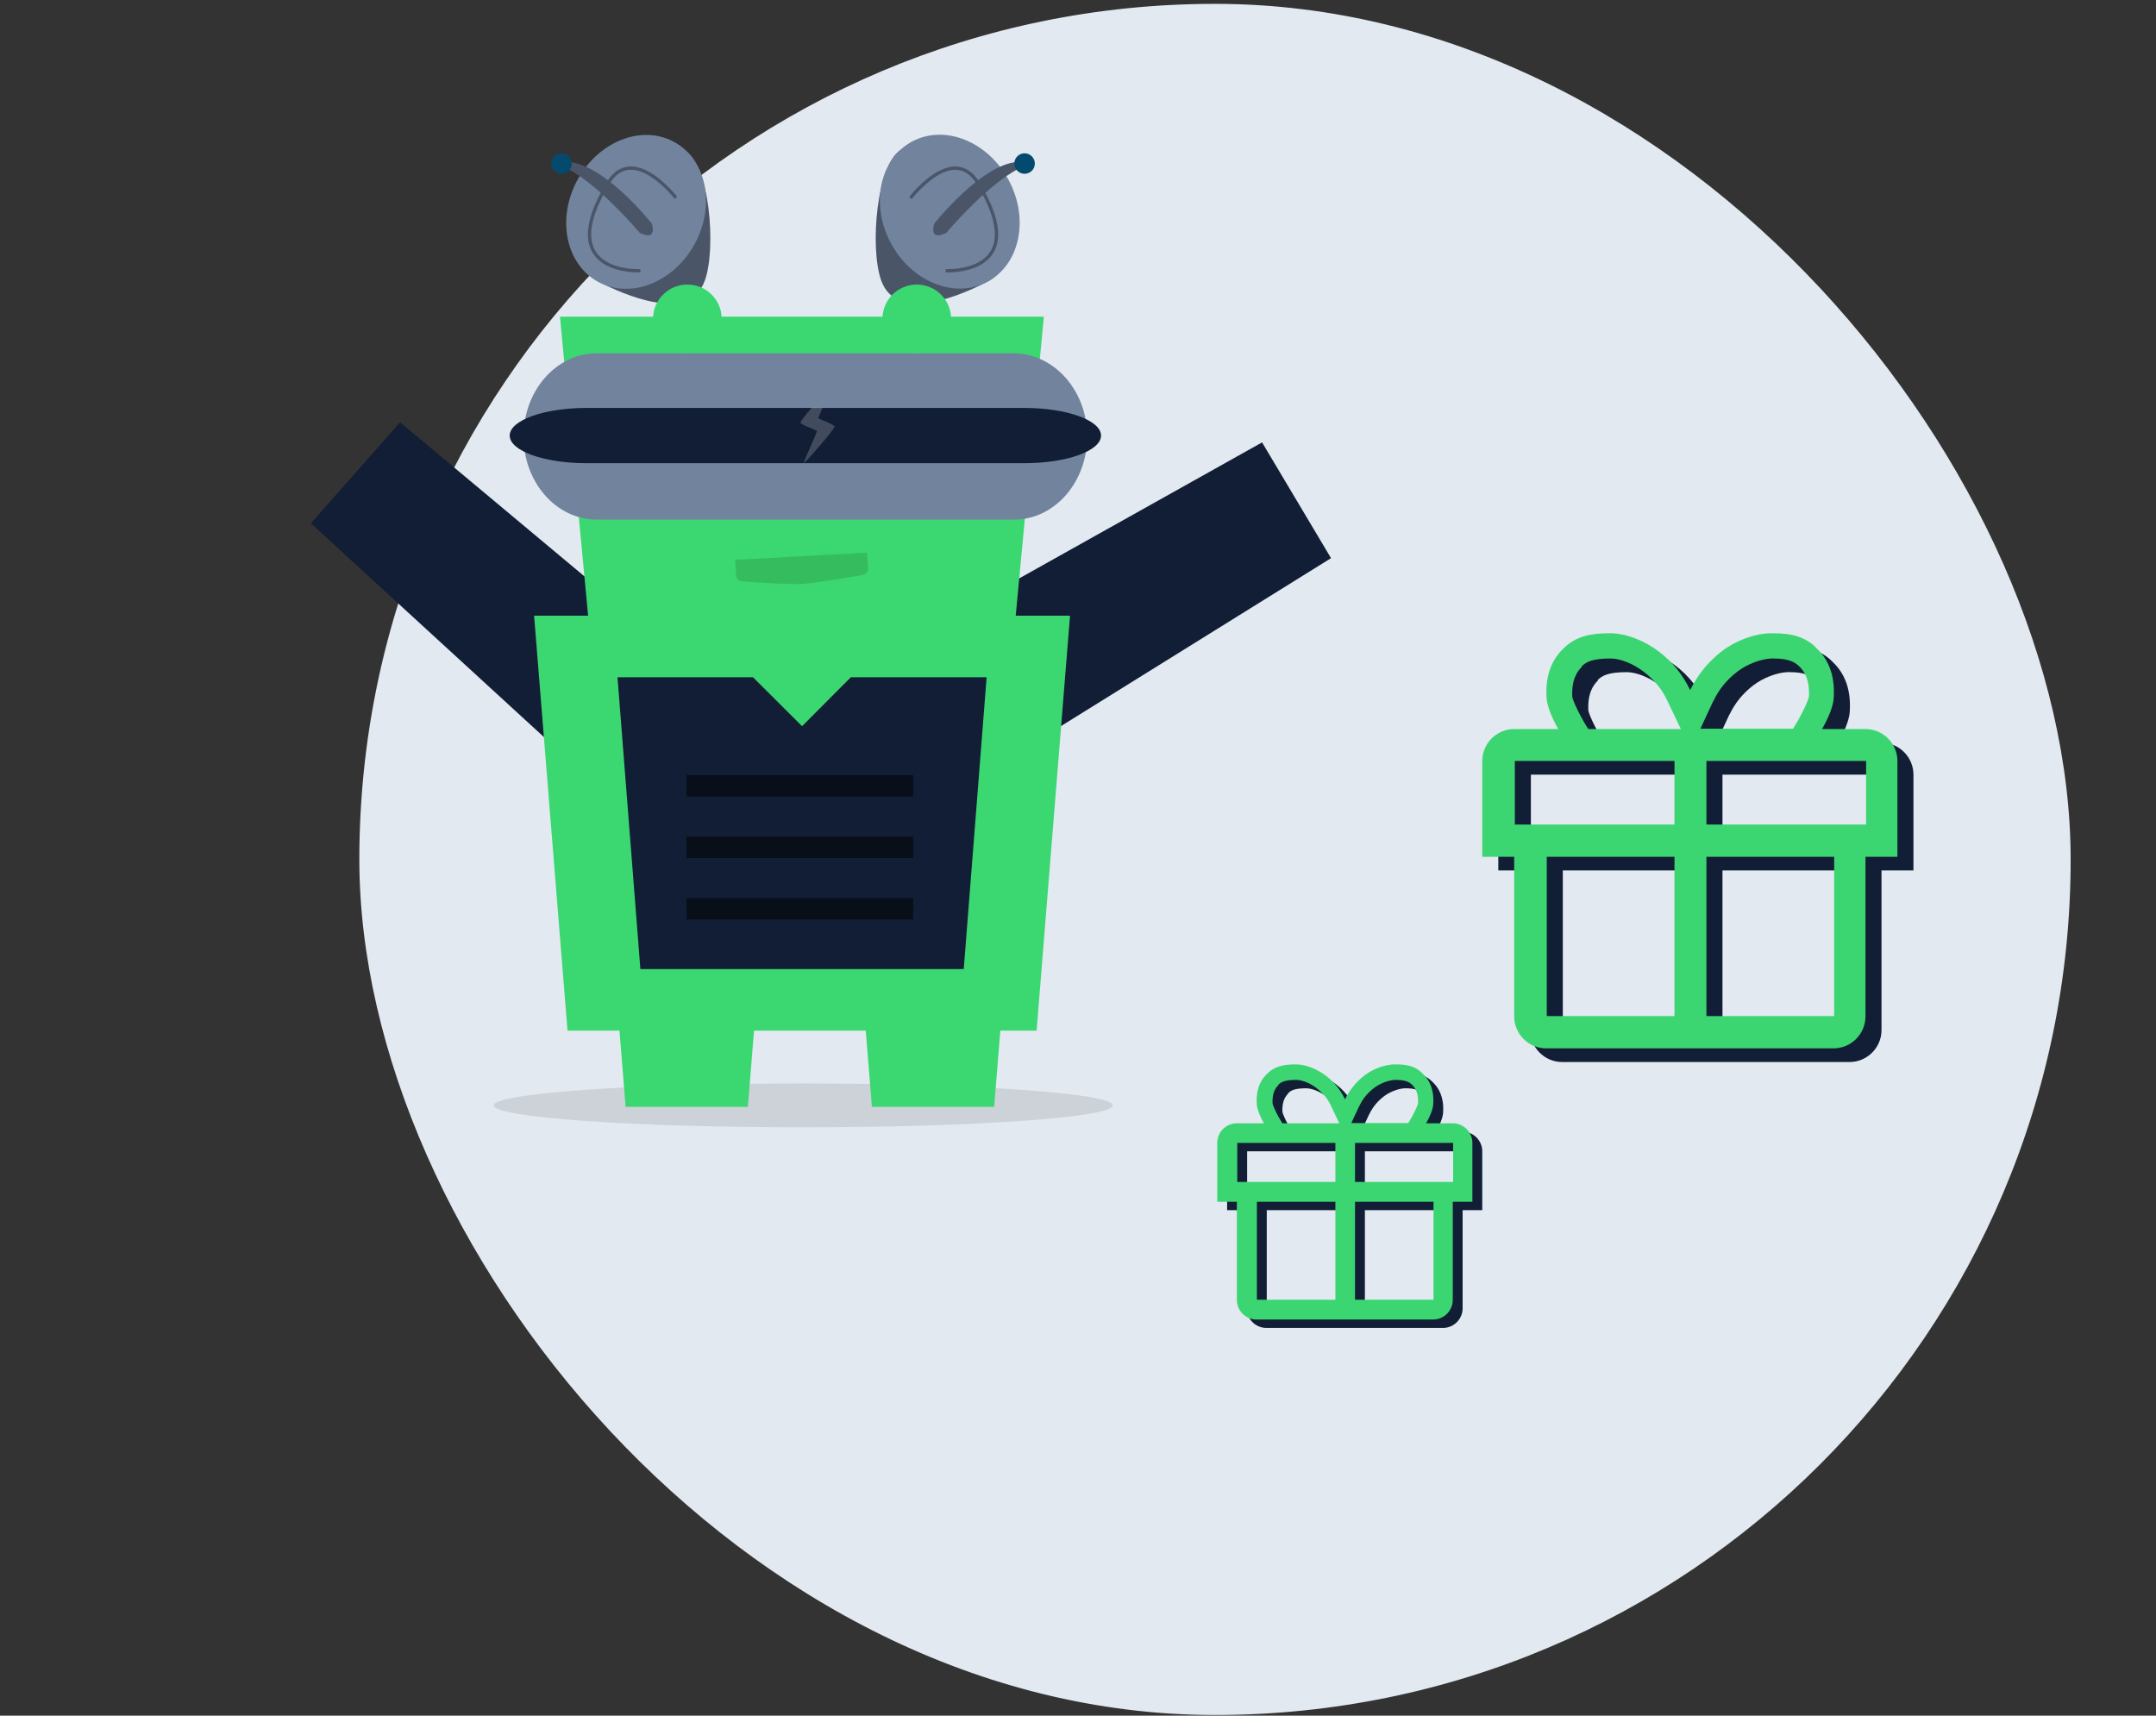 <svg width="480" height="382" fill="none" xmlns="http://www.w3.org/2000/svg"><rect width="100%" height="100%" fill="#333333" stroke="none"/><rect x="80" y=".857" width="381" height="381" rx="190.5" fill="#E2E9F0"/><path opacity=".1" d="M178.836 251c38.057 0 68.909-2.185 68.909-4.88s-30.852-4.88-68.909-4.88c-38.058 0-68.909 2.185-68.909 4.88s30.851 4.88 68.909 4.88z" fill="#010101"/><path d="M166.501 246.454h-27.215l-1.944-24.065h31.103l-1.944 24.065z" fill="#3BD771"/><path d="M69.208 116.526L89.07 94.023l71.25 59.551-22.633 25.75-68.478-62.798z" fill="#121E35"/><path d="M221.334 246.454h-27.215l-1.944-24.065h31.103l-1.944 24.065z" fill="#3BD771"/><path d="M296.332 124.279l-15.348-25.776-81.06 45.391 17.47 29.478 78.938-49.093z" fill="#121E35"/><path d="M230.785 229.474H126.349l-7.44-92.384h119.317l-7.441 92.384z" fill="#3BD771"/><path d="M189.427 150.795l-10.859 10.896-10.927-10.896h-30.164l5.094 64.976h71.993l5.094-64.976h-30.231z" fill="#121E35"/><path d="M225.691 141.837h-94.314l-6.704-71.327h107.721l-6.703 71.327z" fill="#3BD771"/><path d="M242.046 97.183c0 10.228-7.306 18.517-16.288 18.517h-92.907c-8.982 0-16.289-8.289-16.289-18.517s7.307-18.517 16.289-18.517h92.84c9.049.067 16.355 8.356 16.355 18.517z" fill="#72839E"/><path d="M245.13 96.982c0 3.409-7.642 6.15-17.093 6.15h-97.465c-9.451 0-17.093-2.741-17.093-6.15 0-3.41 7.642-6.15 17.093-6.15h97.465c9.451 0 17.093 2.74 17.093 6.15z" fill="#121E35"/><path d="M193.247 126.529c.067.802-.603 1.47-1.475 1.537 0 0-9.786 1.738-13.071 1.939-3.284.2-13.205-.535-13.205-.535-.872.067-1.542-.601-1.609-1.404l-.201-3.409 29.36-1.604.201 3.476z" fill="#35BC5E"/><path opacity=".2" d="M180.712 90.766c-1.408 1.67-2.547 3.141-2.48 3.342.134.535 3.553 1.604 3.62 1.872.134.267-3.084 6.952-2.883 7.086.201.133 6.904-7.554 6.837-8.089-.134-.535-3.552-1.671-3.619-1.872 0-.067.402-1.07.938-2.34h-2.413z" fill="#fff"/><path d="M156.916 62.487c-3.486 9.627-18.099 3.142-23.797.134-5.697-3.008-.134-7.554 3.486-14.372 3.62-6.752 9.988-17.982 15.686-14.974 5.697 3.008 7.239 21.993 4.625 29.212z" fill="#4A5568"/><path d="M133.298 62.827c7.261 3.84 16.873-.056 21.468-8.7 4.595-8.643 2.434-18.763-4.827-22.602-7.261-3.839-16.873.056-21.468 8.7-4.595 8.644-2.434 18.763 4.827 22.602z" fill="#72839E"/><path d="M145.118 49.786s-10.859-13.77-19.171-13.77c-2.547 0-1.475.735-1.139.869 7.44 2.807 17.629 14.974 17.629 14.974 4.089 1.938 2.681-2.073 2.681-2.073z" fill="#4A5568"/><path d="M125.009 38.69a2.276 2.276 0 002.279-2.273 2.276 2.276 0 00-2.279-2.273 2.276 2.276 0 00-2.279 2.273 2.276 2.276 0 002.279 2.273z" fill="#044A6F"/><path d="M142.571 60.281s-19.573 1.07-7.239-19.453c5.564-9.225 15.149 3.21 15.149 3.21" stroke="#4A5568" stroke-width=".732" stroke-miterlimit="10"/><path d="M196.197 62.488c3.486 9.626 18.099 3.142 23.797.133 5.697-3.008.134-7.553-3.486-14.372-3.62-6.818-9.988-18.049-15.686-15.04-5.697 3.008-7.239 22.06-4.625 29.279z" fill="#4A5568"/><path d="M203.131 31.477c-7.261 3.84-9.423 13.959-4.827 22.603 4.595 8.643 14.206 12.538 21.467 8.7 7.262-3.84 9.423-13.96 4.828-22.603-4.596-8.644-14.207-12.539-21.468-8.7z" fill="#72839E"/><path d="M207.995 49.786s10.859-13.77 19.171-13.77c2.547 0 1.475.735 1.14.869-7.441 2.807-17.63 14.974-17.63 14.974-4.089 1.938-2.681-2.073-2.681-2.073z" fill="#4A5568"/><path d="M228.105 38.69a2.276 2.276 0 002.279-2.273 2.276 2.276 0 00-2.279-2.273 2.276 2.276 0 00-2.279 2.273 2.276 2.276 0 002.279 2.273z" fill="#044A6F"/><path d="M210.541 60.283s19.574 1.07 7.24-19.453c-5.564-9.225-15.082 3.276-15.082 3.276" stroke="#4A5568" stroke-width=".732" stroke-miterlimit="10"/><path d="M153.028 78.599c4.221 0 7.642-3.412 7.642-7.62 0-4.21-3.421-7.622-7.642-7.622-4.22 0-7.641 3.412-7.641 7.621 0 4.209 3.421 7.62 7.641 7.62zm51.079 0c4.22 0 7.642-3.412 7.642-7.62 0-4.21-3.422-7.622-7.642-7.622-4.22 0-7.642 3.412-7.642 7.621 0 4.209 3.422 7.62 7.642 7.62z" fill="#3BD771"/><path d="M203.302 172.588h-50.475v4.746h50.475v-4.746zm0 13.703h-50.475v4.746h50.475v-4.746zm0 13.703h-50.475v4.746h50.475v-4.746z" fill="#090F19"/><path fill-rule="evenodd" clip-rule="evenodd" d="M419.033 165.37h-9.812c1.351-2.346 2.347-4.763 2.56-6.47.426-4.763-.782-8.674-3.697-11.446-2.56-2.702-5.759-3.413-9.669-3.413h-.782c-3.768.142-7.892 1.777-10.878 4.124-2.986 2.346-5.19 5.119-6.896 8.531-1.636-3.412-3.911-6.256-6.897-8.531-2.986-2.275-7.109-4.124-10.878-4.124h-.213c-3.981 0-7.536.64-10.238 3.413-2.915 2.772-4.123 6.683-3.697 11.446.213 1.635 1.209 4.124 2.56 6.47h-9.812c-3.91 0-7.109 3.199-7.109 7.11v21.329h7.109v35.548c0 3.91 3.2 7.109 7.11 7.109h63.987c3.91 0 7.11-3.199 7.11-7.109v-35.548H426V172.48c0-3.911-3.199-7.11-7.109-7.11h.142zm-33.984-6.257c1.208-2.559 2.986-4.763 5.332-6.54 2.133-1.636 5.119-2.773 7.465-2.915h.64c3.199 0 4.692.782 5.688 1.777.995.995 2.346 2.773 2.132 6.754-.355 1.351-1.777 4.337-3.554 7.11h-20.618l2.915-6.257v.071zm-29.363-7.678c.924-.924 2.204-1.777 6.47-1.777 2.203 0 5.118 1.208 7.322 2.915 2.347 1.777 4.124 3.91 5.333 6.54l2.986 6.257h-20.618c-1.778-2.773-3.2-5.759-3.555-7.11-.213-3.981 1.137-5.758 2.133-6.754l-.071-.071zm20.689 77.851h-28.439v-35.477h28.439v35.548-.071zm0-42.658h-35.548V172.48h35.548v14.219-.071zm35.548 42.658h-28.439v-35.477h28.439v35.548-.071zm7.11-42.658h-35.549V172.48h35.549v14.219-.071z" fill="#121E35"/><path fill-rule="evenodd" clip-rule="evenodd" d="M415.458 162.329h-9.811c1.351-2.346 2.346-4.764 2.559-6.47.427-4.763-.782-8.674-3.697-11.446-2.559-2.702-5.759-3.413-9.669-3.413h-.782c-3.768.142-7.892 1.777-10.878 4.124-2.986 2.346-5.19 5.119-6.896 8.531-1.635-3.412-3.91-6.256-6.897-8.531-2.986-2.275-7.109-4.124-10.877-4.124h-.214c-3.981 0-7.536.64-10.237 3.413-2.915 2.772-4.124 6.683-3.698 11.446.214 1.635 1.209 4.124 2.56 6.47h-9.811c-3.911 0-7.11 3.199-7.11 7.11v21.329h7.11v35.548c0 3.91 3.199 7.109 7.109 7.109h63.987c3.91 0 7.11-3.199 7.11-7.109v-35.548h7.109v-21.329c0-3.911-3.199-7.11-7.109-7.11h.142zm-33.984-6.257c1.209-2.559 2.986-4.763 5.332-6.54 2.133-1.636 5.119-2.773 7.465-2.915h.64c3.199 0 4.692.782 5.688 1.777.995.995 2.346 2.773 2.133 6.754-.356 1.351-1.778 4.337-3.555 7.11h-20.618l2.915-6.257v.071zm-29.363-7.678c.924-.924 2.204-1.777 6.47-1.777 2.204 0 5.119 1.208 7.323 2.915 2.346 1.777 4.123 3.91 5.332 6.54l2.986 6.257h-20.618c-1.777-2.773-3.199-5.759-3.555-7.11-.213-3.981 1.138-5.759 2.133-6.754l-.071-.071zm20.689 77.851h-28.439v-35.477H372.8v35.548-.071zm0-42.658h-35.548v-14.148H372.8v14.219-.071zm35.548 42.658H379.91v-35.477h28.438v35.548-.071zm7.11-42.658H379.91v-14.148h35.548v14.219-.071z" fill="#3BD671"/><path fill-rule="evenodd" clip-rule="evenodd" d="M325.718 251.978h-6.03c.83-1.442 1.442-2.928 1.573-3.977.262-2.927-.481-5.33-2.272-7.035-1.573-1.66-3.539-2.097-5.943-2.097h-.48c-2.316.088-4.85 1.093-6.686 2.534-1.835 1.442-3.189 3.146-4.238 5.244-1.005-2.098-2.403-3.845-4.238-5.244-1.836-1.398-4.37-2.534-6.686-2.534h-.131c-2.447 0-4.631.393-6.292 2.097-1.791 1.705-2.534 4.108-2.272 7.035.131 1.005.743 2.535 1.573 3.977h-6.03a4.382 4.382 0 00-4.369 4.369v13.108h4.369v21.848a4.383 4.383 0 004.37 4.369h39.325a4.382 4.382 0 004.369-4.369v-21.848H330v-13.108a4.382 4.382 0 00-4.37-4.369h.088zm-20.886-3.846a10.768 10.768 0 013.277-4.02c1.311-1.004 3.146-1.704 4.588-1.791h.393c1.966 0 2.884.481 3.496 1.092.611.612 1.441 1.704 1.31 4.151-.218.831-1.092 2.666-2.184 4.37H303.04l1.792-3.845v.043zm-18.046-4.719c.568-.568 1.354-1.092 3.976-1.092 1.355 0 3.146.743 4.501 1.791 1.442 1.093 2.534 2.404 3.277 4.02l1.835 3.846h-12.672c-1.092-1.705-1.966-3.54-2.184-4.37-.131-2.447.699-3.539 1.311-4.151l-.044-.044zm12.715 47.846h-17.478v-21.804h17.478v21.848-.044zm0-26.217h-21.847v-8.695h21.847v8.739-.044zm21.847 26.217H303.87v-21.804h17.478v21.848-.044zm4.37-26.217H303.87v-8.695h21.848v8.739-.044z" fill="#121E35"/><path fill-rule="evenodd" clip-rule="evenodd" d="M323.521 250.108h-6.03c.83-1.442 1.442-2.927 1.573-3.976.262-2.927-.481-5.331-2.272-7.035-1.573-1.66-3.539-2.097-5.942-2.097h-.481c-2.316.087-4.85 1.092-6.685 2.534-1.836 1.442-3.19 3.146-4.239 5.244-1.005-2.098-2.403-3.845-4.238-5.244-1.835-1.398-4.37-2.534-6.685-2.534h-.132c-2.446 0-4.631.393-6.292 2.097-1.791 1.704-2.534 4.108-2.272 7.035.131 1.005.743 2.534 1.573 3.976h-6.03a4.383 4.383 0 00-4.369 4.37v13.108h4.369v21.848a4.383 4.383 0 004.37 4.369h39.325a4.383 4.383 0 004.37-4.369v-21.848h4.369v-13.108a4.383 4.383 0 00-4.369-4.37h.087zm-20.886-3.845a10.768 10.768 0 013.277-4.02c1.311-1.005 3.146-1.704 4.588-1.791h.393c1.966 0 2.884.481 3.496 1.092.612.612 1.442 1.704 1.311 4.151-.219.83-1.093 2.666-2.185 4.37h-12.672l1.792-3.845v.043zm-18.046-4.719c.568-.568 1.355-1.092 3.976-1.092 1.355 0 3.146.743 4.501 1.791 1.442 1.093 2.534 2.404 3.277 4.02l1.835 3.845h-12.671c-1.093-1.704-1.967-3.539-2.185-4.369-.131-2.447.699-3.539 1.311-4.151l-.044-.044zm12.715 47.846h-17.478v-21.804h17.478v21.848-.044zm0-26.217h-21.847v-8.695h21.847v8.739-.044zm21.848 26.217h-17.478v-21.804h17.478v21.848-.044zm4.369-26.217h-21.847v-8.695h21.847v8.739-.044z" fill="#3BD671"/></svg>